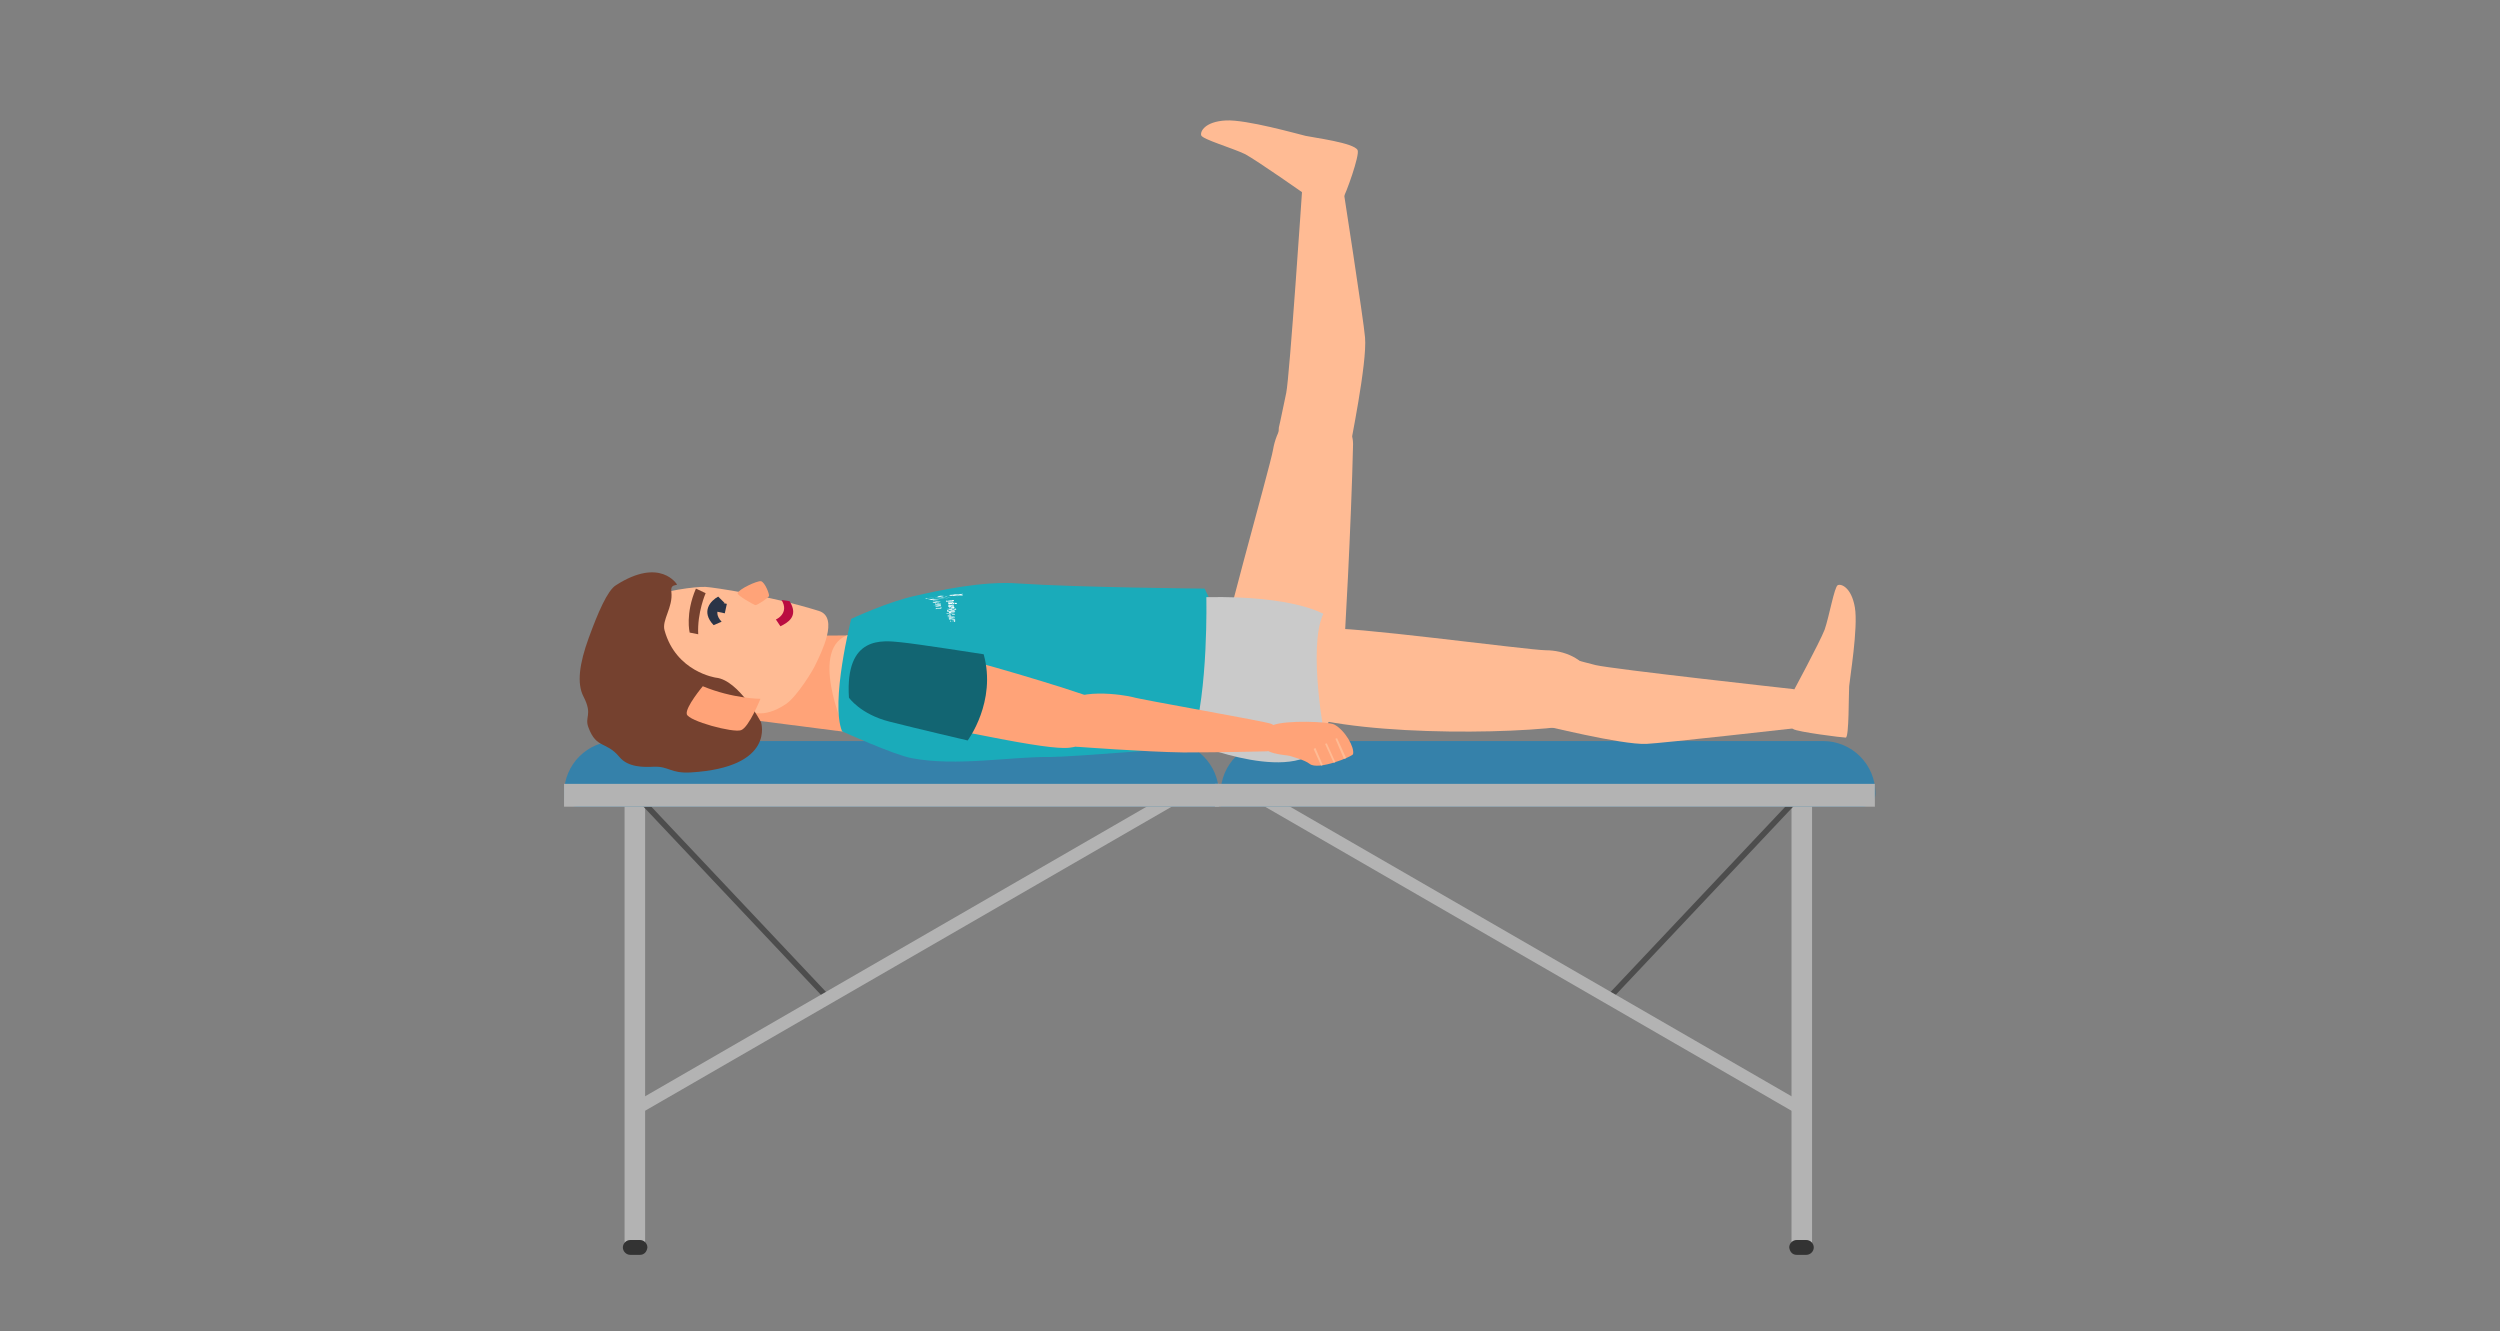 <svg xmlns="http://www.w3.org/2000/svg" xmlns:xlink="http://www.w3.org/1999/xlink" id="Vrstva_1" x="0px" y="0px" viewBox="0 0 437.9 233.2" style="enable-background:new 0 0 437.9 233.2;" xml:space="preserve"><rect x="0" y="0" width="437.9" height="233.2" fill="#808080" stroke="none"/><style type="text/css">	.st0{fill:#B3B3B3;}	.st1{fill:#333333;}	.st2{fill:#B3B3B3;stroke:#4D4D4D;stroke-miterlimit:10;}	.st3{fill:#3581AA;}	.st4{fill:#FFA378;}	.st5{fill:#FFBB94;}	.st6{fill:#BA0C41;}	.st7{fill:#2A3447;}	.st8{fill:#75412F;}	.st9{fill:#1AABBA;}	.st10{fill:#FFFFFF;}	.st11{fill:#126572;}	.st12{fill:#CACACA;}</style><g>	<path class="st0" d="M315.6,219.1L315.6,219.1c1,0,1.8-0.8,1.8-1.8v-76.9c0-1-0.8-1.8-1.8-1.8l0,0c-1,0-1.8,0.8-1.8,1.8v76.9  C313.8,218.3,314.6,219.1,315.6,219.1z"></path>	<path class="st1" d="M314.7,219.8h1.7c0.7,0,1.3-0.6,1.3-1.3l0,0c0-0.7-0.6-1.3-1.3-1.3h-1.7c-0.7,0-1.3,0.6-1.3,1.3l0,0  C313.5,219.3,314,219.8,314.7,219.8z"></path>	<line class="st2" x1="315.1" y1="139.5" x2="281.9" y2="174.7"></line>	<path class="st0" d="M315.2,194.1L315.2,194.1c0.3-0.5,0.1-1.2-0.4-1.5l-94.9-54.8c-0.5-0.3-1.2-0.1-1.5,0.4h0  c-0.3,0.5-0.1,1.2,0.4,1.5l94.9,54.8C314.2,194.8,314.9,194.7,315.2,194.1z"></path>	<path class="st3" d="M213.8,141.3h112.4c1.3,0,2.3-1,2.3-2.3v0c0-5.1-4.1-9.2-9.2-9.2H223c-5.1,0-9.2,4.1-9.2,9.2V141.3z"></path>	<path class="st0" d="M111.2,219.1L111.2,219.1c-1,0-1.8-0.8-1.8-1.8v-76.9c0-1,0.8-1.8,1.8-1.8l0,0c1,0,1.8,0.8,1.8,1.8v76.9  C113,218.3,112.2,219.1,111.2,219.1z"></path>	<path class="st1" d="M112.1,219.8h-1.7c-0.7,0-1.3-0.6-1.3-1.3l0,0c0-0.7,0.6-1.3,1.3-1.3h1.7c0.7,0,1.3,0.6,1.3,1.3l0,0  C113.3,219.3,112.8,219.8,112.1,219.8z"></path>	<line class="st2" x1="111.7" y1="139.5" x2="144.9" y2="174.7"></line>	<path class="st0" d="M111.6,194.1L111.6,194.1c-0.3-0.5-0.1-1.2,0.4-1.5l94.9-54.8c0.5-0.3,1.2-0.1,1.5,0.4h0  c0.3,0.5,0.1,1.2-0.4,1.5l-94.9,54.8C112.6,194.8,111.9,194.7,111.6,194.1z"></path>	<path class="st3" d="M213.5,141.3H101.1c-1.3,0-2.3-1-2.3-2.3v0c0-5.1,4.1-9.2,9.2-9.2h96.3c5.1,0,9.2,4.1,9.2,9.2V141.3z"></path>	<rect x="98.8" y="137.3" class="st0" width="114.7" height="4"></rect>	<rect x="212.8" y="137.3" class="st0" width="115.6" height="4"></rect></g><g>	<g>		<g>			<g>				<g>					<g>						<g>							<path class="st4" d="M135.9,111.3c0.2,0.1,13.4,0,13.4,0s5,9.8-0.5,17l-17.1-2.2L135.9,111.3z"></path>						</g>					</g>				</g>				<g>					<g>						<g>							<path class="st5" d="M113.4,104.9c2.2-1.4,8.7-2.2,10.2-2.1c1.5,0.1,11.1,1.5,19.8,4.2c3.7,1.1,0.3,7.6-0.5,9.3        c-0.4,1-3.3,5.7-5.2,7c-4.3,2.9-6.6,1.1-6.6,1.1l1.3,5.1c0,0-4.4,5.3-14.1,4.3c-9-0.9-14.2-6.5-13.7-12.7        C105,114.8,110.2,107.1,113.4,104.9z"></path>						</g>					</g>				</g>				<g>					<g>						<g>							<g>								<g>									<path class="st6" d="M136.9,105.1c1.4,2.3-0.9,3.4-1,3.4l0.8,1.2c1.2-0.6,3.3-1.7,1.6-4.4L136.9,105.1z"></path>								</g>							</g>						</g>					</g>				</g>				<g>					<g>						<g>							<path class="st4" d="M129.2,103.9c0.2-0.7,3.4-2.2,4.1-2.1c0.7,0.2,1.5,2.3,1.4,2.6c-0.1,0.3-2,1.6-2.4,1.6        C132,105.9,129.1,104.3,129.2,103.9z"></path>						</g>					</g>				</g>				<g>					<g>						<g>							<g>								<path class="st7" d="M126.4,108.9c-1.9-2,0.4-3.2,0.5-3.3l-1.1-1.1c-1.3,0.7-3.1,2.6-0.8,5L126.4,108.9z"></path>							</g>						</g>					</g>				</g>				<g>					<g>						<g>															<rect x="125.6" y="105.6" transform="matrix(0.211 -0.977 0.977 0.211 -4.281 207.523)" class="st7" width="1.7" height="1.6"></rect>						</g>					</g>				</g>				<g>					<g>						<g>							<path class="st8" d="M121.9,103.1l1.7,0.8c0,0-1.5,3.4-1.3,7.2l-1.5-0.3C120.8,110.8,120,107.5,121.9,103.1z"></path>						</g>					</g>				</g>				<g>					<path class="st8" d="M125.4,118.7c0,0-7-1-9-8.3c-0.5-1.8,1.5-4,1.2-6.7c-0.2-1.3,0.6-1.1,1-1.3c0,0-2.9-4.9-10.7,0.1      c-1.5,0.9-3.2,4.9-4.8,9.3c-1.6,4.4-2.1,7.9-0.9,10.2c1.7,3.3,0.1,3.5,0.9,5.5c1.4,3.7,3.1,2.3,5.4,5.1c1.5,1.8,4.2,1.8,6,1.7      c2.7-0.1,2.9,1.2,6.5,1c14.9-0.9,12.3-8.8,12.3-8.8S129.4,119.1,125.4,118.7z"></path>				</g>				<g>					<g>						<g>							<path class="st4" d="M123.1,120.2c0,0-3.1,3.7-2.8,4.9c0.3,1.2,8.1,3.3,9.5,2.8c1.4-0.5,3.4-5.5,3.4-5.5        S128.4,122.4,123.1,120.2z"></path>						</g>					</g>				</g>			</g>			<g>				<g>					<g>						<g>							<g>								<path class="st5" d="M232.6,110.2c1.9-0.8,35.2,3.7,38.2,3.7c3,0,6.9,1.4,7.8,4.6c1,3.2-0.9,8.3-5.1,8.8         c-13,1.6-43.1,1.3-50.4-4.1C218.5,119.8,228.7,111.8,232.6,110.2z"></path>							</g>						</g>					</g>					<g>						<g>							<g>								<path class="st5" d="M273.7,115c0,0,1.1,0.3,5.8,1.5c2.9,0.7,34.6,4.2,34.6,4.2s6,1.8,0.8,6.8c0,0-23.9,2.7-26.5,2.8         c-4.4,0.2-18.1-3.3-19.5-3.5C267.6,126.5,266,113.9,273.7,115z"></path>							</g>						</g>					</g>					<g>						<g>							<g>								<path class="st5" d="M314,121.3c0,0,4.7-8.7,5.6-11c0.8-2.3,1.7-7.5,2.3-7.8c0.6-0.3,2.4,0.4,3,3.9c0.6,3.5-0.9,12.5-1,13.8         c-0.1,1.3,0,9-0.6,9c-0.6,0-8.5-1-9.2-1.5C313.4,127.3,312.4,123.6,314,121.3z"></path>							</g>						</g>					</g>					<g>						<g>							<g>								<path class="st5" d="M148.9,111.1c0,0,8.9-5.7,13.1-6.7c13.2-3,22.1-0.8,27.1-0.8c5.1,0,27.3,2,27.3,2s7.4,18.9-3.4,25         c0,0-6.9-1.5-10.4-1.4c-3.6,0.1-20.5,2.8-28.3,3.4c-14.5,1.2-26.4-4.8-26.4-4.8S141.4,113.2,148.9,111.1z"></path>							</g>						</g>					</g>					<g>						<g>							<g>								<path class="st5" d="M209,129.8c0,0,12.9,3.1,18.9,1.2c5.2-1.7,8.2-11.6,7.6-14.5c-0.7-2.9,0.6-7.1-10-9.5         c-10.4-2.3-17.9-2.7-18.4,0.5c-0.5,3.2-0.6,10.5-0.2,14.7C207.2,126.4,209,129.8,209,129.8z"></path>							</g>						</g>					</g>				</g>			</g>			<g>				<g>					<g>						<g>							<g>								<g>									<path class="st9" d="M149.1,108.4c0,0-3.7,14.6-1.6,19.7c0,0,9,4.1,12.2,4.7c7.8,1.5,17.5-0.3,24.1-0.2          c4,0,25.6-1.8,25.6-1.8s8.2-14.9,1.6-27.7c0,0-22.4-0.2-32.6-0.9c-6.2-0.5-14.3,1.3-17.8,2.1          C155.7,105.3,149.1,108.4,149.1,108.4z"></path>								</g>							</g>						</g>					</g>				</g>			</g>			<g>				<path class="st10" d="M164.8,105.3l-1.2,0.1l0,0l1.2,0l0,0l-1.2,0.2l0,0l1.2-0.1l0,0l-1.4,0.1l0-0.1l1.2-0.2l-1.2,0l0-0.1     L164.8,105.3L164.8,105.3z"></path>				<path class="st10" d="M164.7,105.7c0.1,0,0.1,0,0.1,0.1s0,0.1-0.1,0.1c-0.1,0-0.2,0-0.4,0c-0.2,0-0.3,0-0.4,0     c-0.1,0-0.1,0-0.1-0.1c0,0,0-0.1,0.1-0.1c0.1,0,0.2,0,0.4-0.1S164.6,105.7,164.7,105.7z M164,105.7     C163.9,105.7,163.9,105.8,164,105.7c-0.1,0.1,0,0.1,0,0.1c0.1,0,0.2,0,0.3,0c0.2,0,0.3,0,0.3,0c0.1,0,0.1,0,0.1-0.1     c0,0,0,0-0.1,0c-0.1,0-0.2,0-0.3,0C164.2,105.7,164.1,105.7,164,105.7z"></path>				<path class="st10" d="M164.8,105.9l-0.7,0.1l0,0c0,0,0,0-0.1,0c0,0,0,0-0.1,0l-0.1,0c0,0,0,0,0.1,0c0,0,0.1,0,0.1,0l-0.1,0l0,0     L164.8,105.9L164.8,105.9z"></path>				<path class="st10" d="M163.9,106.1l-0.5,0l0,0l1.4-0.1l0,0c0,0,0,0,0,0.1c0,0,0,0.1-0.1,0.1c-0.1,0-0.2,0-0.4,0.1     c-0.2,0-0.3,0-0.4,0C163.9,106.2,163.9,106.2,163.9,106.1C163.8,106.2,163.9,106.1,163.9,106.1z M164,106.1L164,106.1     C164,106.1,164,106.1,164,106.1C164,106.2,164,106.2,164,106.1c-0.1,0.1,0,0.1,0,0.1s0.2,0,0.3,0c0.1,0,0.1,0,0.2,0     c0,0,0.1,0,0.1,0c0,0,0.1,0,0.1,0c0,0,0,0,0,0c0,0,0,0,0,0L164,106.1z"></path>				<path class="st10" d="M164.7,106.4L164.7,106.4C164.7,106.4,164.8,106.4,164.7,106.4C164.8,106.3,164.8,106.3,164.7,106.4     c0.1-0.1,0-0.1,0-0.1c-0.1,0-0.2,0-0.3,0l-0.5,0l0,0l0.5,0c0.2,0,0.3,0,0.4,0c0.1,0,0.1,0,0.1,0.1     C164.9,106.3,164.9,106.4,164.7,106.4l0.2,0l0,0l-1,0.1l0,0L164.7,106.4z"></path>				<path class="st10" d="M164,106.7l-0.1,0l0,0c0,0,0,0,0-0.1c0,0,0,0,0.1-0.1c0,0,0.1,0,0.2,0c0.1,0,0.2,0,0.2,0c0,0,0.1,0,0.1,0     s0,0,0.1,0c0,0,0.1,0,0.1,0c0.1,0,0.1,0,0.1,0c0,0,0,0,0,0c0,0,0,0,0-0.1l0.1,0l0,0c0,0,0,0,0,0.1c0,0,0,0.1-0.1,0.1     c0,0-0.1,0-0.2,0c-0.1,0-0.2,0-0.2,0c0,0-0.1,0-0.1,0c0,0,0,0-0.1,0c0,0-0.1,0-0.1,0C164,106.6,164,106.6,164,106.7     C164,106.6,164,106.7,164,106.7z"></path>				<path class="st10" d="M166.4,105.4c-0.2,0-0.4,0-0.5,0c-0.1,0-0.2,0-0.2-0.1s0.1-0.1,0.2-0.1c0.1,0,0.3-0.1,0.5-0.1     c0.2,0,0.4,0,0.5,0c0.1,0,0.2,0,0.2,0.1s0,0.1-0.2,0.1C166.8,105.4,166.7,105.4,166.4,105.4z M166.4,105.2c-0.2,0-0.3,0-0.4,0     s-0.1,0-0.1,0.1s0,0,0.1,0c0.1,0,0.2,0,0.4,0c0.2,0,0.3,0,0.3,0c0.1,0,0.1,0,0.1-0.1c0,0,0,0-0.1,0     C166.7,105.2,166.6,105.2,166.4,105.2z"></path>				<path class="st10" d="M166.1,105.6L166.1,105.6C166.1,105.6,166.1,105.6,166.1,105.6c-0.1-0.1,0-0.1,0-0.1c0.1,0,0.1,0,0.2,0     c0.1,0,0.2,0,0.2,0c0,0,0.1,0,0.1,0c0,0,0,0,0,0c0,0,0,0,0.1,0c0,0,0,0,0.1,0c0,0,0,0,0,0c0,0,0,0,0-0.1l0.2,0l0,0     c0,0,0,0,0,0.1c0,0.1-0.1,0.1-0.3,0.1c-0.1,0-0.2,0-0.2,0s-0.1,0-0.1,0c0,0,0,0,0,0c0,0,0,0-0.1,0c0,0,0,0-0.1,0c0,0,0,0,0,0     c0,0,0,0,0,0.1L166.1,105.6z"></path>				<path class="st10" d="M167,105.8C167,105.8,166.9,105.8,167,105.8c-0.1-0.1-0.1-0.1-0.1-0.1c0,0,0,0,0,0c0,0,0,0-0.1,0     c0,0,0,0,0,0c0,0,0,0.1-0.1,0.1c0,0-0.1,0-0.3,0c0,0-0.1,0-0.1,0l0,0l-0.2,0l0-0.1l0,0c0,0,0,0,0,0c0,0,0-0.1,0.1-0.1     c0.1,0,0.1,0,0.3,0c0.1,0,0.2,0,0.3,0l0,0c0.1,0,0.1,0,0.1,0c0.1,0,0.1,0,0.2,0c0.1,0,0.1,0,0.2,0c0.1,0,0.2,0,0.2,0     c0,0,0.1,0,0.1,0.1s0,0.1-0.1,0.1c-0.1,0-0.1,0-0.2,0S167.1,105.8,167,105.8z M167.1,105.7L167.1,105.7     C167.2,105.7,167.2,105.7,167.1,105.7c0,0.1,0.1,0.1,0.1,0.1c0.1,0,0.1,0,0.1-0.1c0,0,0,0-0.1,0     C167.2,105.6,167.2,105.6,167.1,105.7z M166.3,105.7c0,0,0.1,0,0.1,0s0.1,0,0.1,0c0,0-0.1,0-0.1,0     C166.4,105.7,166.3,105.7,166.3,105.7z"></path>				<path class="st10" d="M166.6,105.9c0.3,0,0.5,0,0.5,0.1s-0.2,0.1-0.5,0.1c-0.2,0-0.3,0-0.4,0c-0.1,0-0.1,0-0.1-0.1     c0,0,0-0.1,0.1-0.1C166.3,105.9,166.5,105.9,166.6,105.9z M166.6,105.9c-0.1,0-0.2,0-0.2,0c0,0-0.1,0-0.1,0c0,0,0,0,0.1,0     C166.5,106,166.5,106,166.6,105.9c0.1,0.1,0.2,0.1,0.2,0.1c0,0,0.1,0,0.1,0c0,0,0,0-0.1,0C166.8,105.9,166.7,105.9,166.6,105.9z     "></path>				<path class="st10" d="M166.6,106.1c0.3,0,0.5,0,0.5,0.1c0,0.1-0.2,0.1-0.5,0.1c-0.2,0-0.3,0-0.4,0s-0.1,0-0.1-0.1     c0,0,0-0.1,0.1-0.1S166.5,106.1,166.6,106.1z M166.6,106.2c-0.1,0-0.2,0-0.2,0c0,0-0.1,0-0.1,0s0,0,0.1,0     C166.5,106.2,166.6,106.2,166.6,106.2c0.1,0.1,0.2,0.1,0.2,0.1c0,0,0.1,0,0.1,0s0,0-0.1,0C166.8,106.1,166.8,106.1,166.6,106.2z     "></path>				<path class="st10" d="M165.8,106.5l0.4,0l0,0c0,0,0,0,0,0c0,0,0-0.1,0.1-0.1c0.1,0,0.2,0,0.4-0.1c0.2,0,0.3,0,0.4,0     c0.1,0,0.1,0,0.1,0.1c0,0,0,0-0.1,0.1l0,0l0,0.1L165.8,106.5L165.8,106.5z M167,106.4C167,106.4,166.9,106.4,167,106.4     c-0.1,0-0.2,0-0.3,0c-0.2,0-0.3,0-0.3,0.1c0,0,0,0,0,0L167,106.4L167,106.4C166.9,106.4,167,106.4,167,106.4z"></path>				<path class="st10" d="M166.8,106.7l-0.2,0l0-0.1l0.2,0L166.8,106.7z"></path>				<path class="st10" d="M166.1,107l-0.2,0l0,0c0,0,0-0.1,0-0.1c0,0,0-0.1,0.1-0.1c0.1,0,0.2,0,0.3-0.1c0.1,0,0.2,0,0.3,0     c0.1,0,0.1,0,0.2,0.1c0,0,0.1,0,0.1,0c0,0,0.1,0,0.1,0c0.1,0,0.2,0,0.2-0.1c0,0,0,0,0-0.1l0.2,0l0,0c0,0,0.1,0.1,0.1,0.1     c0,0,0,0.1-0.1,0.1c-0.1,0-0.2,0-0.3,0.1c-0.1,0-0.2,0-0.2,0s-0.1,0-0.1,0c0,0-0.1,0-0.1,0c0,0-0.1,0-0.1,0     C166.1,106.8,166.1,106.9,166.1,107C166.1,106.9,166.1,106.9,166.1,107z"></path>				<path class="st10" d="M166.3,107c0.1,0,0.2,0,0.4-0.1c0.2,0,0.3,0,0.4,0c0.1,0,0.1,0,0.1,0.1c0,0,0,0,0,0.1l-0.2,0l0-0.1     c0,0,0,0-0.1,0c0,0-0.1,0-0.2,0c-0.1,0-0.2,0-0.2,0c0,0-0.1,0-0.1,0c0,0,0,0,0,0l-0.2,0l0,0c0,0,0,0,0-0.1     C166.2,107.1,166.2,107,166.3,107z"></path>				<path class="st10" d="M166.5,107.2L166.5,107.2C166.5,107.3,166.5,107.3,166.5,107.2C166.5,107.3,166.5,107.3,166.5,107.2     c0.1,0.1,0.1,0.1,0.2,0.1l0.5,0l0,0.1l-0.5,0c-0.2,0-0.3,0-0.4,0c-0.1,0-0.1,0-0.1-0.1c0,0,0,0,0.1-0.1l-0.4,0l0-0.1l1.4-0.1     l0,0.1L166.5,107.2z"></path>				<path class="st10" d="M167.2,107.4l-1.4,0.1l0-0.1L167.2,107.4L167.2,107.4z"></path>				<path class="st10" d="M166.3,107.7C166.3,107.7,166.3,107.7,166.3,107.7c-0.1-0.1-0.1-0.1,0-0.1l0.2,0l0,0.1c0,0,0,0,0,0     c0,0,0,0,0.1,0l0.1,0l0,0c0,0,0,0,0.1-0.1c0,0,0.1,0,0.2,0c0.2,0,0.3,0,0.3,0c0,0,0,0-0.1,0.1c0,0,0,0,0.1,0c0,0,0,0,0,0l-0.2,0     c0,0,0,0,0,0c0,0,0,0-0.1,0l-0.4,0C166.5,107.7,166.4,107.7,166.3,107.7z M166.8,107.6l0.2,0l0,0c0,0,0,0,0,0c0,0,0,0-0.1,0     C166.9,107.6,166.8,107.6,166.8,107.6L166.8,107.6z"></path>				<path class="st10" d="M166.3,107.9L166.3,107.9l-0.3,0l0-0.1l0.3,0l0,0l0.2,0l0,0l0.4,0c0.1,0,0.2,0,0.3,0c0.1,0,0.1,0,0.1,0     c0,0,0,0,0,0l-0.2,0l0,0c0,0,0,0,0,0c0,0,0,0,0,0s0,0-0.1,0l-0.4,0l0,0.1L166.3,107.9z"></path>				<path class="st10" d="M166.3,108.1L166.3,108.1l-0.3,0l0-0.1l0.3,0l0,0l0.2,0l0,0l0.4,0c0.1,0,0.2,0,0.3,0c0.1,0,0.1,0,0.1,0     c0,0,0,0,0,0l-0.2,0l0,0c0,0,0,0,0,0c0,0,0,0,0,0s0,0-0.1,0l-0.4,0l0,0.1L166.3,108.1z"></path>				<path class="st10" d="M166.9,108.1l0,0.1l-0.2,0c-0.3,0-0.4,0-0.5-0.1c0-0.1,0.2-0.1,0.5-0.1c0.2,0,0.3,0,0.4,0s0.1,0,0.1,0.1     c0,0,0,0.1,0,0.1l-0.2,0l0,0c0,0,0,0,0-0.1c0,0,0,0,0,0S167,108.1,166.9,108.1z M166.7,108.1c-0.1,0-0.1,0-0.2,0c0,0,0,0,0,0     c0,0,0,0,0,0S166.6,108.2,166.7,108.1L166.7,108.1z"></path>				<path class="st10" d="M167.3,108.3l-0.7,0.1l0,0c0,0,0,0-0.1,0.1l-0.3,0c0,0,0.1-0.1,0.1-0.1l-0.1,0l0-0.1L167.3,108.3     L167.3,108.3z"></path>				<path class="st10" d="M167.3,108.5l-0.3,0l0-0.1L167.3,108.5L167.3,108.5z"></path>				<path class="st10" d="M166.4,108.6c0.1,0,0.2,0,0.4-0.1c0.2,0,0.3,0,0.4,0c0.1,0,0.1,0,0.1,0.1c0,0,0,0,0,0.1l-0.2,0l0-0.1     c0,0,0,0-0.1,0c0,0-0.1,0-0.2,0c-0.1,0-0.2,0-0.2,0c0,0-0.1,0-0.1,0c0,0,0,0,0,0l-0.2,0l0,0c0,0,0,0,0-0.1     C166.3,108.6,166.4,108.6,166.4,108.6z"></path>				<path class="st10" d="M166.6,108.8l0.5-0.1l0.2,0l0,0.2l-0.2,0l0-0.1L166.6,108.8l-0.2,0.1l0-0.2L166.6,108.8L166.6,108.8z"></path>			</g>			<g>				<g>					<path class="st10" d="M165.5,104.8c0.4,0,0.9-0.1,1.3-0.2c0.4-0.1,0.7-0.1,1-0.2c0.3-0.1,0.5-0.1,0.7-0.1c0.1,0,0.1,0,0.2-0.1      c0,0,0,0,0,0c0,0-0.1,0-0.2,0c-0.2,0-0.5,0.1-0.9,0.1c-0.5,0.1-0.9,0.1-1,0.1c0,0,0,0-0.1,0c-0.2,0-0.3,0-0.3,0c0,0,0,0,0,0      c0.2,0,0.1-0.1,0.1-0.1c0,0-0.1,0-0.2,0c0,0,0,0,0,0c0,0,0,0,0,0c0.1,0,0.3,0,0.5,0c0.1,0,0.4,0,0.4-0.1c0,0,0.1,0,0.2,0      c0,0,0,0,0,0c0.1,0,0.1,0,0.3,0c0.2,0,0.5-0.1,0.7-0.1c0.1,0,0.1,0,0.2,0c0,0,0,0,0,0c0,0-0.1,0-0.1,0c-0.2,0-0.4,0-0.7,0      c-0.3,0-0.6,0-1,0.1c-0.4,0-0.8,0.1-1.3,0.1c-0.4,0-0.9,0.1-1.3,0.2c-0.4,0.1-0.7,0.1-1,0.2c-0.3,0.1-0.5,0.1-0.7,0.1      c-0.2,0-0.2,0.1-0.2,0.1c0,0,0,0,0,0c0,0,0,0,0,0c0,0,0.1,0,0.1,0c0.4-0.1,1.3-0.2,1.4-0.2c0,0,0.1,0,0.1,0      c0.2,0,0.6-0.1,1.1-0.2c0.6,0,0.7,0,0.7,0l0,0l0,0c0,0,0.3,0,0.2,0c-0.1,0-0.2,0.1-0.4,0.1c-0.2,0-0.3,0-0.7,0.1      c-0.2,0-0.4,0-0.7,0.1c-0.2,0-0.4,0.1-0.4,0.1l-1,0.2l-0.1,0c0,0,0,0,0.1,0c0.1,0,0.3,0,0.5,0c0.3,0,0.6,0,1-0.1      C164.6,104.9,165.1,104.9,165.5,104.8z M165.5,104.8c-1.1,0.1-2.1,0.2-2.7,0.2l1-0.2c0.2,0,0.7-0.1,0.9-0.1      c0.3,0,0.5,0,0.8-0.1c0.3,0,0.4-0.1,0.5-0.1c0,0,0,0,0,0c0,0-0.2,0-0.2,0c0,0-0.2,0-0.8,0c-0.3,0-0.5,0.1-0.8,0.1      c-0.2,0-0.4,0.1-0.5,0.1c0,0-0.1,0-0.1,0c-0.1,0-0.9,0.1-1.3,0.2c0,0,0,0,0,0c0-0.1,1.4-0.4,3.1-0.6c1.4-0.1,2.5-0.2,2.9-0.2      c-0.2,0-0.5,0.1-0.6,0.1c-0.2,0-0.3,0-0.3,0c0,0,0,0-0.1,0l0,0l0,0c0,0-0.2,0-0.2,0c0,0-0.2,0-0.3,0c-0.2,0-0.4,0-0.4,0l0,0      l0,0c0,0-0.1,0-0.1,0c0,0,0,0,0,0c0.2,0,0.3,0.1,0.1,0.1c-0.1,0-0.1,0,0,0c0.1,0,0.2,0,0.5-0.1c0,0,0,0,0.1,0      c0.1,0,0.5-0.1,0.9-0.1c0.3,0,0.6-0.1,0.8-0.1C168.2,104.4,167,104.6,165.5,104.8z"></path>				</g>				<g>					<path class="st10" d="M164.4,104.6c0.1,0,0.3,0,0.4-0.1c0.3,0,0.4-0.1,0.5-0.1c0,0,0,0,0,0c0.1,0,0.2,0,0.2,0c0,0,0,0,0,0      c0,0-0.1,0-0.1,0c0,0-0.1,0-0.5,0c-0.4,0-0.6,0.1-0.7,0.1c-0.1,0-0.2,0-0.2,0l0,0c0,0-0.1,0-0.1,0c0,0,0.2,0,0.3,0c0,0,0,0,0,0      C164.3,104.6,164.3,104.6,164.4,104.6z M164.3,104.6C164.3,104.6,164.2,104.6,164.3,104.6c-0.1,0-0.2,0-0.2,0      C164.1,104.6,164.1,104.6,164.3,104.6C164.2,104.6,164.2,104.6,164.3,104.6c0.2-0.1,0.3-0.1,0.7-0.1c0.3,0,0.4,0,0.4,0      c0,0,0,0,0,0c0,0-0.1,0-0.1,0c0,0-0.1,0-0.1,0c0,0-0.1,0-0.4,0c-0.2,0-0.4,0-0.5,0.1C164.3,104.6,164.3,104.6,164.3,104.6z"></path>				</g>				<g>					<path class="st10" d="M166.8,104.4c0.1,0,0.2,0,0.2,0c0,0,0,0,0,0c0,0,0,0-0.1,0c-0.1,0-0.2,0-0.3,0c0,0-0.1,0-0.1,0      c0,0-0.1,0-0.1,0c0,0,0,0,0,0C166.4,104.4,166.7,104.4,166.8,104.4z M166.8,104.3c-0.1,0-0.2,0-0.3,0c0,0,0.1,0,0.1,0      c0,0,0,0,0,0c0.1,0,0.2,0,0.2,0c0,0,0,0,0,0C166.9,104.3,166.9,104.3,166.8,104.3C166.8,104.3,166.8,104.3,166.8,104.3z"></path>				</g>			</g>			<g>				<g>					<g>						<path class="st4" d="M152.5,121.9c0.8,4.7,10,5,19.5,6.9c9.5,1.9,13.2,2.3,15,2.2c1.8-0.1,10.7-2,6.5-7.8       c-0.7-1-21.3-7-23.3-7.4C168.3,115.3,149.8,107,152.5,121.9z"></path>					</g>				</g>			</g>			<g>				<g>					<g>						<path class="st11" d="M148.7,122.2c0,0,2,2.9,7.1,4.2c5.1,1.3,13.7,3.3,13.7,3.3s5.1-6.8,2.8-15.1c0,0-11.5-1.8-14.5-2.1       C154.7,112.2,148,111.2,148.7,122.2z"></path>					</g>				</g>			</g>		</g>		<g>			<g>				<path class="st5" d="M213.4,117.2c-0.5-2.1,9.1-35.4,9.6-38.5c0.5-3,2.5-6.8,5.8-7.3c3.4-0.5,8.3,2.2,8.2,6.5     c-0.3,13.5-1.5,35.6-1.7,37.2C234.6,121.1,214.4,121.4,213.4,117.2z"></path>			</g>		</g>		<g>			<g>				<path class="st5" d="M224,74.9c0,0,0.3-1.2,1.3-6.1c0.6-3,2.8-35.8,2.8-35.8s1.6-6.3,7-1.1c0,0,3.8,24.5,4,27.2     c0.4,4.5-2.6,18.8-2.8,20.3C236.1,80.8,223.2,82.9,224,74.9z"></path>			</g>		</g>		<g>			<g>				<path class="st5" d="M228.7,34.1c0,0-8.4-5.9-10.6-7.1c-2.3-1.1-7.5-2.6-7.7-3.3c-0.2-0.7,0.7-2.4,4.3-2.6     c3.6-0.2,12.7,2.4,14,2.7c1.3,0.3,8.5,1.2,9.1,2.5c0.4,0.9-2.1,7.8-2.6,8.5C234.7,35.5,230.8,36.1,228.7,34.1z"></path>			</g>		</g>		<g>			<g>				<g>					<path class="st12" d="M211.3,104.6c0,0,0.4,16.3-2.5,25.5c0,0,19.3,8.1,23.3-0.6c0,0-3.1-16.1-0.3-22      C231.8,107.6,226.8,104.3,211.3,104.6z"></path>				</g>			</g>		</g>	</g>	<g>		<g>			<g>				<path class="st4" d="M188.6,130.8c0,0,12,0.9,18.7,1c6.7,0,14.7-0.2,14.7-0.2s4.8-2.6,0.7-4.8c-0.7-0.4-23.2-4.3-24.3-4.7     c-1.1-0.3-10.8-2-12.2,2C184.6,128.8,188.6,130.8,188.6,130.8z"></path>			</g>		</g>	</g>	<g>		<g>			<g>				<g>					<g>						<path class="st4" d="M223,127c2.5-0.9,9.6-0.6,10.7-0.1c1.9,1,3.6,4,3.3,5.2c-0.1,0.4-6.1,2.9-7.6,1.7       c-0.9-0.7-2.9-1.2-3.5-1.4c-0.6-0.2-4.9-0.2-5.2-2.5C220.6,128.7,222.1,127.3,223,127z"></path>					</g>				</g>			</g>		</g>		<g>			<g>				<g>					<g>						<g>							<polygon class="st5" points="233.9,133.5 232.4,130.2 232.1,130.3 233.6,133.6        "></polygon>						</g>					</g>				</g>			</g>			<g>				<g>					<g>						<g>							<polygon class="st5" points="235.8,132.8 234.2,129.3 233.9,129.4 235.4,132.9        "></polygon>						</g>					</g>				</g>			</g>			<g>				<g>					<g>						<g>							<polygon class="st5" points="231.7,134 230.4,131 230.1,131.2 231.4,134.1        "></polygon>						</g>					</g>				</g>			</g>		</g>	</g></g></svg>